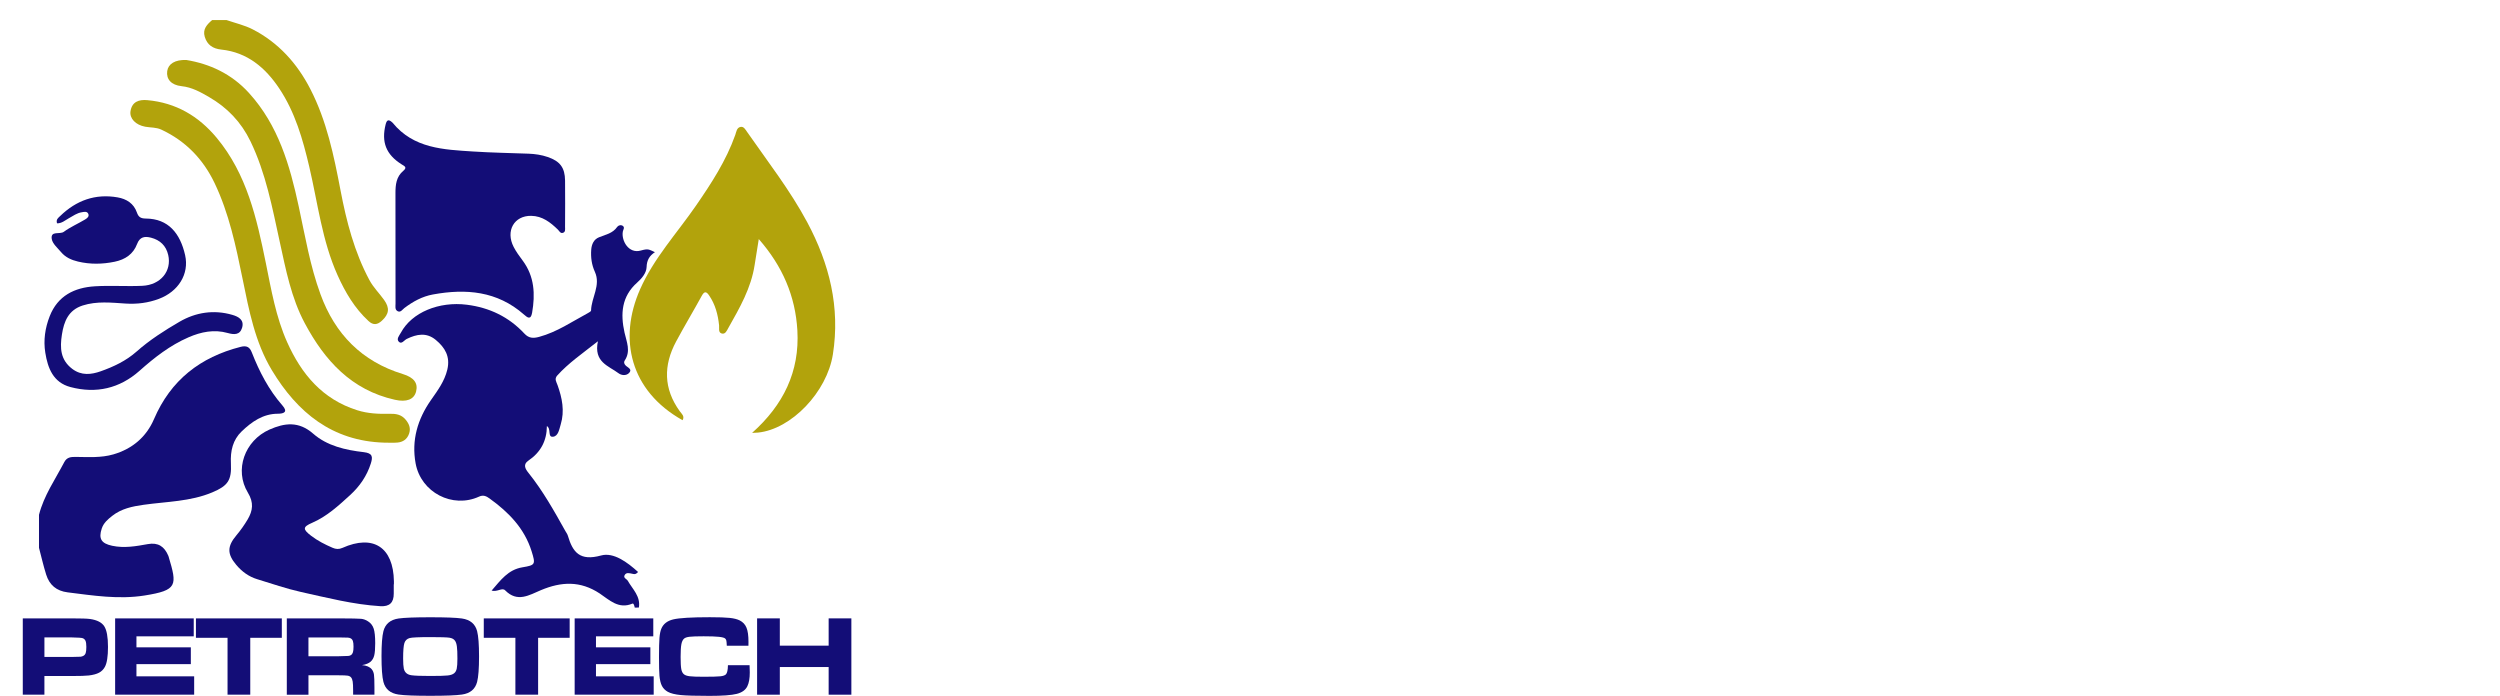 <?xml version="1.0" encoding="utf-8"?>
<!-- Generator: Adobe Illustrator 16.0.1, SVG Export Plug-In . SVG Version: 6.00 Build 0)  -->
<!DOCTYPE svg PUBLIC "-//W3C//DTD SVG 1.1//EN" "http://www.w3.org/Graphics/SVG/1.1/DTD/svg11.dtd">
<svg version="1.1" id="Layer_1" xmlns="http://www.w3.org/2000/svg" xmlns:xlink="http://www.w3.org/1999/xlink" x="0px" y="0px"
	 width="194px" height="54px" viewBox="0 0 194 54" enable-background="new 0 0 194 54" xml:space="preserve">
<g>
	<path fill="#130D77" d="M1.768,53.908v-5.922h3.772c0.748,0,1.229,0.016,1.444,0.047c0.546,0.078,0.915,0.268,1.108,0.568
		c0.191,0.297,0.288,0.832,0.288,1.602c0,0.732-0.079,1.246-0.238,1.541c-0.107,0.199-0.258,0.352-0.452,0.455
		c-0.193,0.104-0.458,0.176-0.795,0.217c-0.239,0.029-0.686,0.043-1.339,0.043h-2.11v1.449H1.768z M3.447,50.98h2.098
		c0.382-0.004,0.615-0.01,0.7-0.018s0.161-0.031,0.228-0.07c0.086-0.047,0.146-0.123,0.178-0.223c0.033-0.1,0.049-0.256,0.049-0.467
		s-0.021-0.365-0.061-0.465c-0.041-0.098-0.111-0.168-0.214-0.211c-0.075-0.033-0.369-0.053-0.88-0.063H3.447V50.98z"/>
	<path fill="#130D77" d="M8.934,47.986h6.1v1.393h-4.446v0.855h4.221v1.301h-4.221v0.951h4.479v1.422H8.934V47.986z"/>
	<path fill="#130D77" d="M15.204,47.986h6.665v1.51h-2.449v4.412h-1.763v-4.412h-2.453V47.986z"/>
	<path fill="#130D77" d="M22.256,53.908v-5.922h4.055c0.952,0.004,1.522,0.014,1.711,0.033c0.188,0.018,0.37,0.086,0.544,0.201
		c0.211,0.135,0.354,0.322,0.433,0.563c0.078,0.238,0.117,0.613,0.117,1.125c0,0.432-0.025,0.748-0.075,0.949
		c-0.05,0.203-0.144,0.365-0.28,0.488c-0.147,0.129-0.371,0.219-0.67,0.268c0.353,0.029,0.605,0.139,0.759,0.326
		c0.089,0.111,0.145,0.248,0.169,0.41c0.024,0.16,0.037,0.496,0.037,1.008v0.551h-1.654v-0.316c0-0.33-0.012-0.564-0.034-0.705
		c-0.023-0.141-0.065-0.248-0.127-0.322c-0.063-0.07-0.147-0.115-0.257-0.133c-0.108-0.02-0.337-0.029-0.684-0.029h-2.364v1.506
		H22.256z M23.936,50.924h2.36c0.411-0.008,0.657-0.018,0.736-0.023c0.079-0.008,0.146-0.029,0.203-0.068
		c0.073-0.049,0.124-0.121,0.153-0.219c0.03-0.096,0.045-0.242,0.045-0.439c0-0.193-0.017-0.338-0.051-0.436
		c-0.033-0.094-0.092-0.164-0.176-0.207c-0.059-0.029-0.129-0.047-0.212-0.053c-0.082-0.006-0.316-0.01-0.704-0.014h-2.355V50.924z"
		/>
	<path fill="#130D77" d="M33.389,47.9c1.189,0,2.007,0.031,2.454,0.094c0.643,0.094,1.036,0.422,1.182,0.986
		c0.099,0.387,0.149,1.041,0.149,1.965c0,0.926-0.051,1.582-0.149,1.969c-0.146,0.564-0.539,0.895-1.182,0.984
		c-0.447,0.064-1.259,0.096-2.438,0.096c-1.199,0-2.022-0.031-2.469-0.096c-0.643-0.09-1.037-0.42-1.183-0.984
		c-0.099-0.387-0.148-1.055-0.148-2.004c0-0.902,0.05-1.545,0.148-1.93c0.146-0.564,0.54-0.893,1.183-0.986
		C31.379,47.932,32.196,47.9,33.389,47.9z M33.394,49.439c-0.891,0-1.427,0.025-1.606,0.074c-0.208,0.059-0.343,0.188-0.408,0.389
		c-0.064,0.199-0.097,0.602-0.097,1.199c0,0.361,0.018,0.623,0.053,0.785c0.067,0.301,0.271,0.473,0.609,0.516
		c0.25,0.035,0.735,0.053,1.456,0.053c0.676,0,1.125-0.014,1.349-0.039c0.223-0.025,0.388-0.084,0.495-0.174
		c0.098-0.08,0.164-0.199,0.198-0.357c0.035-0.158,0.052-0.416,0.052-0.775c0-0.424-0.012-0.736-0.04-0.936
		c-0.026-0.199-0.074-0.35-0.146-0.451c-0.088-0.129-0.234-0.207-0.438-0.238C34.665,49.455,34.173,49.439,33.394,49.439z"/>
	<path fill="#130D77" d="M37.541,47.986h6.665v1.51h-2.449v4.412h-1.763v-4.412h-2.453V47.986z"/>
	<path fill="#130D77" d="M44.594,47.986h6.101v1.393h-4.447v0.855h4.221v1.301h-4.221v0.951h4.479v1.422h-6.133V47.986z"/>
	<path fill="#130D77" d="M56.488,51.621h1.679c0.011,0.291,0.016,0.477,0.016,0.561c0,0.457-0.063,0.814-0.189,1.072
		c-0.14,0.289-0.413,0.484-0.819,0.59C56.768,53.947,56.066,54,55.068,54c-1.049,0-1.797-0.021-2.241-0.064
		c-0.445-0.045-0.781-0.127-1.007-0.252c-0.202-0.113-0.353-0.266-0.452-0.455c-0.1-0.191-0.163-0.453-0.194-0.787
		c-0.023-0.268-0.036-0.754-0.036-1.457c0-0.686,0.013-1.182,0.036-1.484c0.025-0.303,0.072-0.537,0.142-0.707
		c0.153-0.375,0.465-0.619,0.934-0.73c0.467-0.111,1.411-0.168,2.831-0.168c0.711,0,1.227,0.018,1.549,0.053
		c0.323,0.035,0.58,0.1,0.771,0.195c0.25,0.127,0.426,0.316,0.527,0.566c0.104,0.25,0.154,0.619,0.154,1.104
		c0,0.025-0.002,0.125-0.004,0.295h-1.679c-0.008-0.197-0.02-0.328-0.034-0.395s-0.045-0.121-0.091-0.164
		c-0.064-0.061-0.227-0.105-0.488-0.133c-0.261-0.027-0.656-0.041-1.186-0.041c-0.525,0-0.889,0.012-1.09,0.037
		c-0.202,0.023-0.345,0.072-0.427,0.145c-0.101,0.088-0.17,0.234-0.209,0.438c-0.039,0.205-0.058,0.533-0.058,0.98
		c0,0.449,0.017,0.766,0.052,0.949s0.103,0.316,0.202,0.396c0.094,0.08,0.243,0.131,0.449,0.156c0.206,0.027,0.57,0.039,1.092,0.039
		c0.643,0,1.071-0.012,1.285-0.035c0.214-0.021,0.358-0.074,0.434-0.15C56.43,52.229,56.482,51.992,56.488,51.621z"/>
	<path fill="#130D77" d="M58.751,47.986h1.763v2.117h3.789v-2.117h1.763v5.922h-1.763v-2.146h-3.789v2.146h-1.763V47.986z"/>
</g>
<g>
	<path fill-rule="evenodd" clip-rule="evenodd" fill="#130D77" d="M49.255,47.148c-0.029-0.127-0.074-0.354-0.183-0.307
		c-1.071,0.463-1.815-0.309-2.529-0.783c-1.515-1.006-2.995-0.92-4.558-0.266c-0.919,0.385-1.829,0.988-2.783,0.02
		c-0.24-0.244-0.595,0.146-1.055,0.02c0.709-0.813,1.276-1.623,2.394-1.809c1.012-0.168,1.026-0.23,0.712-1.242
		c-0.558-1.789-1.792-3.041-3.266-4.101c-0.228-0.162-0.464-0.303-0.806-0.145c-2.066,0.95-4.516-0.322-4.929-2.574
		c-0.33-1.799,0.153-3.43,1.185-4.908c0.518-0.744,1.057-1.457,1.275-2.372c0.239-1.006-0.176-1.709-0.898-2.306
		c-0.724-0.598-1.481-0.447-2.247-0.076c-0.201,0.097-0.396,0.432-0.609,0.229c-0.23-0.218,0.035-0.497,0.152-0.714
		c0.849-1.577,2.965-2.44,5.118-2.167c1.763,0.224,3.259,0.943,4.468,2.242c0.339,0.363,0.68,0.378,1.145,0.251
		c1.385-0.376,2.55-1.183,3.789-1.848c0.091-0.049,0.235-0.128,0.237-0.196c0.024-1.01,0.77-1.958,0.295-3.003
		c-0.252-0.554-0.326-1.122-0.283-1.713c0.031-0.424,0.198-0.804,0.604-0.967c0.513-0.206,1.067-0.303,1.415-0.809
		c0.08-0.116,0.288-0.181,0.435-0.073c0.169,0.125,0.024,0.293-0.002,0.438c-0.125,0.708,0.453,1.736,1.387,1.475
		c0.594-0.166,0.614-0.095,1.104,0.125c-0.43,0.282-0.629,0.623-0.646,1.154c-0.014,0.46-0.375,0.888-0.732,1.205
		c-1.217,1.08-1.303,2.433-0.98,3.883c0.161,0.723,0.498,1.428,0.02,2.156c-0.097,0.148-0.044,0.301,0.096,0.424
		c0.166,0.145,0.498,0.271,0.239,0.549c-0.225,0.237-0.594,0.194-0.822,0.023c-0.77-0.578-1.943-0.859-1.599-2.481
		c-1.227,0.968-2.29,1.696-3.161,2.664c-0.236,0.264-0.056,0.496,0.029,0.74c0.354,0.994,0.564,2.004,0.245,3.051
		c-0.115,0.375-0.184,0.916-0.604,0.955c-0.435,0.039-0.113-0.611-0.469-0.83c-0.006,1.156-0.488,2.039-1.432,2.68
		c-0.439,0.297-0.252,0.635,0.002,0.951c1.122,1.398,1.994,2.958,2.864,4.515c0.066,0.117,0.153,0.227,0.19,0.352
		c0.387,1.313,0.938,1.998,2.586,1.545c0.96-0.266,2.035,0.523,2.866,1.281c-0.21,0.238-0.337,0.156-0.462,0.135
		c-0.208-0.037-0.451-0.123-0.579,0.107c-0.126,0.229,0.159,0.293,0.243,0.441c0.374,0.656,1.006,1.207,0.86,2.078
		C49.47,47.148,49.363,47.148,49.255,47.148z"/>
	<path fill-rule="evenodd" clip-rule="evenodd" fill="#130D77" d="M3.026,39.949c0.38-1.495,1.261-2.749,1.963-4.091
		c0.201-0.381,0.514-0.404,0.874-0.402c0.983,0.008,1.971,0.084,2.938-0.197c1.475-0.43,2.557-1.355,3.151-2.74
		c1.299-3.025,3.586-4.802,6.724-5.604c0.459-0.117,0.699,0.01,0.863,0.43c0.587,1.497,1.315,2.908,2.385,4.129
		c0.431,0.492,0.117,0.629-0.366,0.631c-1.15,0.004-2.017,0.621-2.795,1.361c-0.7,0.666-0.892,1.529-0.844,2.486
		c0.064,1.318-0.229,1.744-1.446,2.256c-1.702,0.715-3.539,0.711-5.327,0.964c-0.879,0.123-1.726,0.297-2.446,0.865
		c-0.341,0.268-0.66,0.545-0.802,0.969c-0.271,0.809-0.028,1.166,0.808,1.346c0.942,0.201,1.86,0.033,2.774-0.131
		c0.801-0.143,1.274,0.195,1.574,0.891c0.011,0.023,0.021,0.049,0.028,0.074c0.67,2.24,0.711,2.615-1.864,3.025
		c-2.004,0.318-3.98,0.004-5.964-0.244c-0.88-0.109-1.418-0.574-1.672-1.381c-0.215-0.684-0.373-1.385-0.556-2.076
		C3.026,41.656,3.026,40.803,3.026,39.949z"/>
	<path fill-rule="evenodd" clip-rule="evenodd" fill="#B2A30C" d="M17.583,1.558c0.679,0.235,1.395,0.395,2.026,0.72
		c2.006,1.032,3.45,2.646,4.472,4.63c1.272,2.47,1.827,5.16,2.343,7.86c0.46,2.416,1.071,4.784,2.246,6.972
		c0.307,0.572,0.769,1.02,1.139,1.54c0.445,0.625,0.387,1.089-0.173,1.606c-0.353,0.327-0.674,0.366-1.043,0.024
		c-1.078-0.997-1.802-2.229-2.396-3.549c-1.205-2.68-1.534-5.591-2.196-8.413c-0.501-2.137-1.1-4.239-2.333-6.086
		c-1.074-1.609-2.474-2.799-4.488-3.013c-0.668-0.071-1.101-0.364-1.292-0.995c-0.177-0.586,0.175-0.956,0.574-1.296
		C16.836,1.558,17.209,1.558,17.583,1.558z"/>
	<path fill-rule="evenodd" clip-rule="evenodd" fill="#B2A30C" d="M58.362,33.593c2.428-2.166,3.698-4.753,3.514-7.955
		c-0.152-2.655-1.153-4.986-2.995-7.086c-0.121,0.75-0.227,1.372-0.319,1.995c-0.272,1.81-1.172,3.357-2.049,4.913
		c-0.11,0.196-0.23,0.502-0.51,0.419c-0.284-0.083-0.178-0.409-0.202-0.633c-0.087-0.833-0.296-1.623-0.776-2.324
		c-0.202-0.295-0.357-0.35-0.563,0.024c-0.652,1.19-1.352,2.355-1.994,3.551c-0.995,1.853-0.984,3.666,0.281,5.414
		c0.14,0.193,0.403,0.385,0.217,0.697c-4.081-2.285-4.994-6.313-3.297-10.155c1.07-2.424,2.858-4.348,4.335-6.49
		c1.195-1.734,2.343-3.492,3.054-5.497c0.083-0.237,0.109-0.574,0.426-0.621c0.229-0.035,0.359,0.203,0.479,0.376
		c1.611,2.316,3.355,4.551,4.688,7.045c1.707,3.196,2.559,6.573,1.979,10.242c-0.461,2.909-3.218,5.804-5.817,6.062
		C58.662,33.585,58.511,33.585,58.362,33.593z"/>
	<path fill-rule="evenodd" clip-rule="evenodd" fill="#130D77" d="M30.69,19.156c0-1.384,0.003-2.769-0.002-4.154
		c-0.002-0.655,0.06-1.287,0.606-1.743c0.333-0.278,0.089-0.368-0.129-0.506c-1.207-0.762-1.583-1.724-1.239-3.099
		c0.079-0.32,0.206-0.423,0.481-0.183c0.02,0.018,0.042,0.034,0.059,0.054c1.63,2.002,3.954,2.083,6.241,2.231
		c1.434,0.093,2.871,0.117,4.309,0.17c0.508,0.019,1.008,0.093,1.488,0.258c0.959,0.328,1.334,0.828,1.345,1.83
		c0.012,1.198,0.006,2.396-0.001,3.595c-0.001,0.174,0.055,0.41-0.19,0.466c-0.177,0.041-0.256-0.149-0.367-0.258
		c-0.581-0.565-1.205-1.055-2.072-1.068c-1.324-0.02-2.003,1.169-1.358,2.416c0.193,0.376,0.451,0.723,0.704,1.064
		c0.913,1.229,0.975,2.604,0.727,4.04c-0.104,0.594-0.373,0.369-0.639,0.134c-2.068-1.818-4.494-2.021-7.06-1.551
		c-0.825,0.151-1.55,0.548-2.217,1.055c-0.155,0.119-0.297,0.375-0.536,0.232c-0.209-0.125-0.145-0.383-0.146-0.588
		C30.688,22.085,30.691,20.621,30.69,19.156z"/>
	<path fill-rule="evenodd" clip-rule="evenodd" fill="#130D77" d="M30.555,45.342c0,0.24-0.001,0.48,0,0.719
		c0.004,0.695-0.318,1.021-1.034,0.979c-2.104-0.129-4.137-0.656-6.18-1.107c-1.14-0.254-2.25-0.645-3.372-0.984
		c-0.655-0.197-1.189-0.586-1.629-1.107c-0.728-0.863-0.712-1.447,0.006-2.303c0.324-0.385,0.619-0.803,0.875-1.236
		c0.396-0.674,0.487-1.296,0.016-2.071c-1.072-1.762-0.25-4.041,1.668-4.895c1.181-0.523,2.276-0.666,3.397,0.316
		c1.085,0.951,2.513,1.273,3.923,1.434c0.69,0.08,0.715,0.357,0.55,0.881c-0.306,0.969-0.872,1.779-1.603,2.447
		c-0.899,0.819-1.797,1.655-2.946,2.153c-0.745,0.322-0.741,0.5-0.086,1.006c0.51,0.391,1.079,0.68,1.668,0.934
		c0.255,0.109,0.486,0.131,0.762,0.008c2.395-1.068,3.955-0.051,3.997,2.588c0.002,0.08,0,0.16,0,0.24
		C30.563,45.342,30.559,45.342,30.555,45.342z"/>
	<path fill-rule="evenodd" clip-rule="evenodd" fill="#B2A30C" d="M29.806,34.349c-4.022-0.123-6.725-2.33-8.703-5.61
		c-1.316-2.183-1.781-4.661-2.282-7.116c-0.518-2.532-1.044-5.06-2.169-7.416c-0.894-1.868-2.248-3.264-4.128-4.146
		c-0.4-0.188-0.834-0.152-1.251-0.227c-0.741-0.133-1.234-0.64-1.146-1.203c0.117-0.746,0.66-0.917,1.305-0.859
		c2.212,0.2,3.974,1.228,5.385,2.925c2.343,2.818,3.107,6.252,3.81,9.707c0.424,2.088,0.781,4.195,1.658,6.154
		c1.108,2.472,2.736,4.426,5.436,5.277c0.831,0.262,1.673,0.297,2.527,0.275c0.467-0.012,0.895,0.055,1.224,0.449
		c0.277,0.332,0.42,0.674,0.271,1.1s-0.471,0.645-0.899,0.684C30.499,34.372,30.151,34.349,29.806,34.349z"/>
	<path fill-rule="evenodd" clip-rule="evenodd" fill="#130D77" d="M4.425,17.33c-0.097-0.305,0.107-0.435,0.25-0.572
		c1.247-1.206,2.721-1.744,4.45-1.442c0.691,0.12,1.255,0.472,1.498,1.173c0.124,0.357,0.302,0.468,0.696,0.47
		c1.747,0.012,2.665,1.15,3.046,2.84c0.333,1.473-0.533,2.828-2.031,3.391c-0.831,0.313-1.687,0.423-2.585,0.366
		c-1.11-0.071-2.234-0.202-3.332,0.149c-1.103,0.354-1.455,1.229-1.613,2.26c-0.157,1.02-0.131,1.951,0.803,2.66
		c0.717,0.542,1.481,0.442,2.204,0.188c1.001-0.354,1.97-0.809,2.783-1.529c1.021-0.905,2.174-1.641,3.343-2.32
		c1.258-0.729,2.654-0.948,4.092-0.531c0.488,0.142,0.942,0.394,0.755,1.009c-0.174,0.571-0.638,0.532-1.12,0.397
		c-1.053-0.295-2.058-0.087-3.034,0.336c-1.436,0.622-2.643,1.567-3.806,2.601c-1.541,1.368-3.363,1.788-5.359,1.259
		c-1.337-0.355-1.758-1.466-1.95-2.667C3.36,26.407,3.5,25.449,3.856,24.54c0.623-1.591,1.924-2.228,3.516-2.324
		c1.221-0.074,2.452,0.02,3.675-0.037c1.423-0.067,2.293-1.151,2.006-2.394c-0.168-0.724-0.632-1.157-1.332-1.34
		c-0.482-0.126-0.87-0.077-1.085,0.492c-0.296,0.785-0.92,1.204-1.736,1.373c-0.954,0.198-1.902,0.213-2.852-0.013
		c-0.503-0.12-0.967-0.325-1.305-0.728c-0.272-0.325-0.671-0.656-0.728-1.028c-0.1-0.662,0.626-0.325,0.936-0.552
		c0.511-0.374,1.105-0.63,1.652-0.957c0.148-0.089,0.347-0.229,0.244-0.446c-0.099-0.208-0.323-0.143-0.501-0.115
		c-0.379,0.059-0.683,0.287-1.008,0.467C5.049,17.099,4.788,17.342,4.425,17.33z"/>
	<path fill-rule="evenodd" clip-rule="evenodd" fill="#B2A30C" d="M14.462,4.655c1.8,0.298,3.498,1.063,4.855,2.556
		c2.283,2.51,3.175,5.616,3.865,8.813c0.493,2.289,0.879,4.604,1.688,6.813c1.131,3.092,3.207,5.214,6.394,6.191
		c0.866,0.265,1.185,0.708,1.026,1.347c-0.155,0.627-0.742,0.85-1.642,0.648c-3.376-0.752-5.452-3.048-6.997-5.939
		c-1.053-1.972-1.47-4.157-1.942-6.316c-0.58-2.651-1.073-5.317-2.271-7.799c-0.728-1.507-1.807-2.621-3.213-3.437
		c-0.657-0.381-1.332-0.762-2.135-0.845c-0.805-0.084-1.2-0.548-1.114-1.17C13.052,4.962,13.58,4.621,14.462,4.655z"/>
</g>
</svg>
